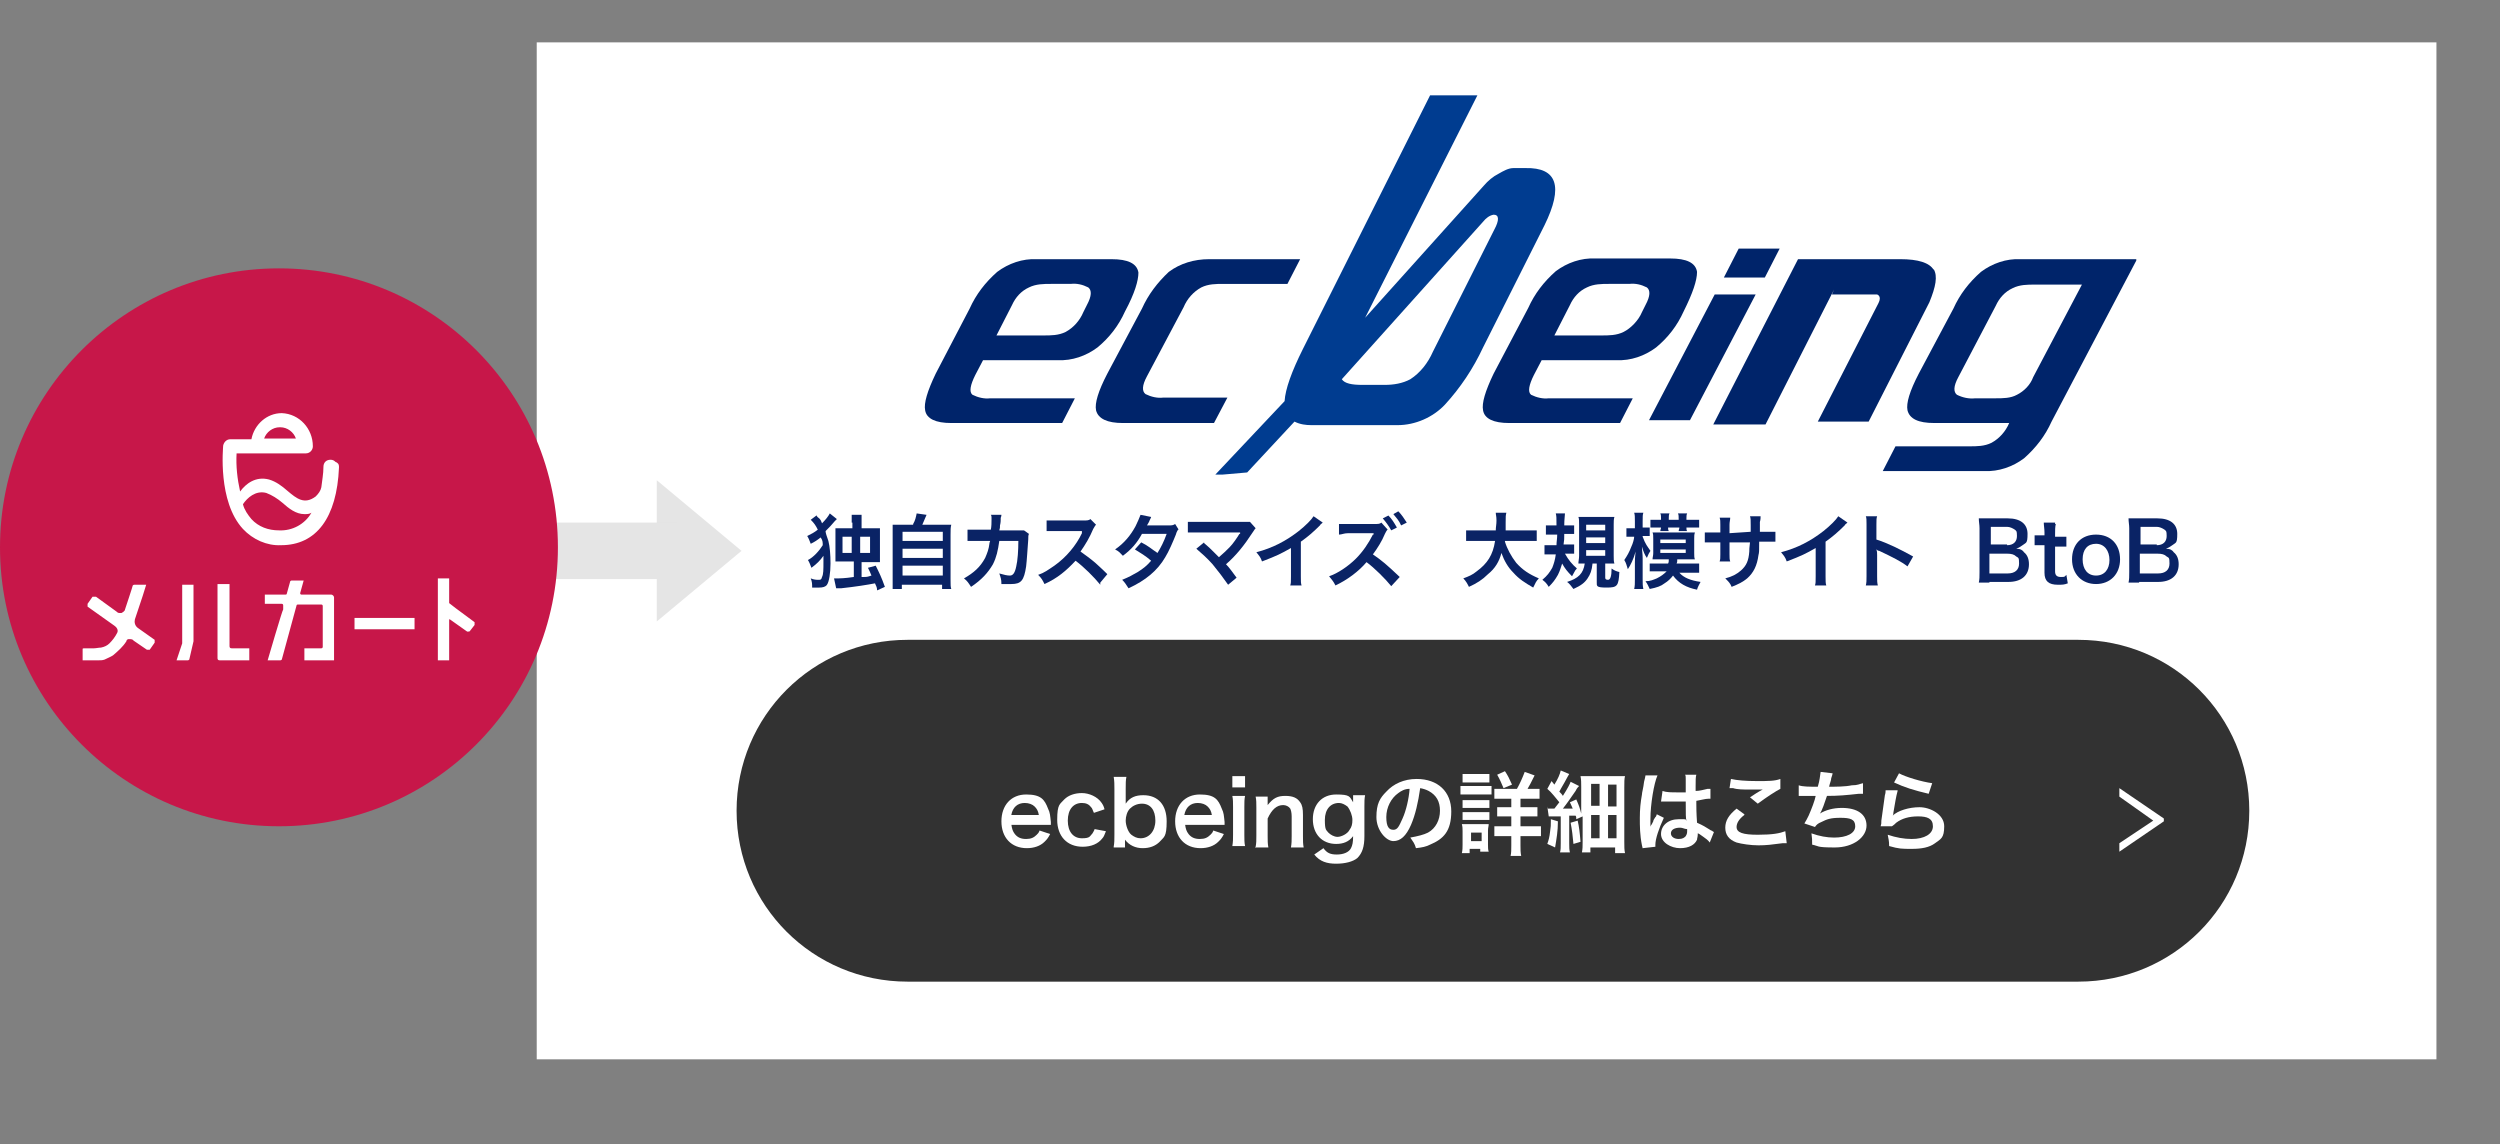 <?xml version="1.0" encoding="UTF-8"?>
<svg id="_レイヤー_1" xmlns="http://www.w3.org/2000/svg" xmlns:xlink="http://www.w3.org/1999/xlink" version="1.1" viewBox="0 0 354 162">
  <rect x="0" y="0" width="354" height="162" fill="#808080" stroke="none"/>
  <!-- Generator: Adobe Illustrator 29.0.1, SVG Export Plug-In . SVG Version: 2.1.0 Build 192)  -->
  <defs>
    <style>
      .st0 {
        fill: none;
      }

      .st1 {
        fill: #323232;
      }

      .st2 {
        fill: #c71749;
      }

      .st3 {
        fill: #e5e5e5;
      }

      .st4 {
        fill: #003c90;
      }

      .st5, .st6 {
        isolation: isolate;
      }

      .st7 {
        clip-path: url(#clippath-2);
      }

      .st8, .st6 {
        fill: #fff;
      }

      .st9 {
        fill: #0a2365;
      }

      .st10 {
        fill: #00246a;
      }

      .st11 {
        clip-path: url(#clippath);
      }
    </style>
    <clipPath id="clippath">
      <rect class="st0" x="130.8" y="13.4" width="171.7" height="53.8"/>
    </clipPath>
    <clipPath id="clippath-2">
      <rect class="st0" x="11.7" y="58.5" width="55.5" height="35"/>
    </clipPath>
  </defs>
  <rect id="_長方形_833-2" class="st6" x="76" y="6" width="269" height="144"/>
  <g id="_グループ_1031">
    <g class="st11">
      <g id="_グループ_20">
        <path id="_パス_13" class="st10" d="M159.3,44.1c-.9,2-2.2,3.7-3.9,5.1-1.6,1.2-3.6,1.9-5.6,1.8h-10.6l-1.1,2.1c-.7,1.4-.9,2.4-.4,2.8.8.4,1.7.6,2.5.5h12l-1.8,3.5h-15.7c-2.2,0-3.5-.6-3.7-1.8-.2-1,.3-2.7,1.5-5.2l4.8-9.2c.9-2,2.2-3.7,3.9-5.2,1.6-1.2,3.6-1.9,5.6-1.8h10.6c2.3,0,3.6.6,3.8,1.9,0,1.1-.5,2.9-1.9,5.5M153.4,44.2l.5-1c.7-1.3.7-2.1.2-2.5-.8-.4-1.6-.6-2.5-.5h-2.8c-1,0-2.1,0-3.1.5-1.1.5-1.9,1.4-2.4,2.5l-2.2,4.3h6.7c1,0,2.1,0,3.1-.5,1.1-.6,2-1.6,2.5-2.8"/>
        <path id="_パス_14" class="st10" d="M171.9,59.9h-12.9c-2.2,0-3.5-.6-3.8-1.8-.2-1,.3-2.7,1.6-5.2l4.9-9.2c.9-2,2.2-3.7,3.8-5.2,1.6-1.2,3.6-1.8,5.7-1.8h12.9l-1.8,3.5h-9.1c-1,0-2.1,0-3.1.5-1.1.6-2,1.6-2.5,2.8l-5.2,9.8c-.7,1.3-.7,2.1-.2,2.5.8.4,1.7.6,2.5.5h9.1s-1.9,3.6-1.9,3.6Z"/>
        <path id="_パス_15" class="st10" d="M238.4,44.1c-.9,2-2.2,3.7-3.9,5.1-1.6,1.2-3.6,1.9-5.6,1.8h-10.6l-1.1,2.1c-.7,1.4-.9,2.4-.4,2.8.8.4,1.7.6,2.5.5h11.9l-1.8,3.5h-15.7c-2.2,0-3.5-.6-3.7-1.8-.2-1,.3-2.7,1.5-5.2l4.9-9.3c.9-2,2.2-3.7,3.9-5.2,1.6-1.2,3.6-1.9,5.6-1.8h10.6c2.3,0,3.6.6,3.8,1.9,0,1.2-.6,3-1.9,5.6M232.5,44.2l.5-1c.7-1.3.7-2.1.2-2.5-.8-.4-1.6-.6-2.5-.5h-2.9c-1,0-2.1,0-3.1.5-1.1.5-1.9,1.4-2.4,2.5l-2.2,4.3h6.7c1,0,2.1,0,3.1-.5s2.1-1.6,2.6-2.8"/>
        <path id="_パス_16" class="st10" d="M290.5,59.7c-.9,2-2.2,3.7-3.9,5.2-1.6,1.2-3.6,1.9-5.6,1.8h-14.4l1.8-3.5h10.5c1,0,2.1,0,3.1-.5,1.1-.6,2-1.6,2.5-2.8h-10.6c-2.3,0-3.5-.6-3.8-1.8-.2-1,.3-2.7,1.6-5.2l4.9-9.2c.9-2,2.2-3.7,3.9-5.2,1.6-1.2,3.6-1.9,5.6-1.8h16.5l-12.1,23M287.9,53.4l6.9-13.1h-6.7c-1,0-2.1,0-3.1.5-1.1.5-1.9,1.4-2.4,2.5l-5.3,10.1c-.7,1.3-.7,2.1-.2,2.5.8.4,1.7.6,2.6.5h2.9c1,0,2.1,0,3-.5,1-.5,1.9-1.4,2.3-2.5"/>
        <path id="_パス_17" class="st4" d="M216,23.8h-1.7c-.7,0-1.4.4-2.1.8-.8.4-1.5,1-2.1,1.7l-16.8,18.7,15.9-31.5h-6.7l-18,35.9c-1.6,3.2-2.5,5.7-2.6,7.4l-9.9,10.5,4.6-.4,6.7-7.2c.8.4,1.6.5,2.4.5h12.2c2.5,0,5-1.1,6.7-2.9,2.2-2.4,4-5.1,5.4-8.1l8.7-17.3c2.7-5.5,1.8-8.2-2.7-8.1M211.6,32.5l-8.7,17.3c-.7,1.6-1.8,3-3.2,3.9-1.1.6-2.4.8-3.6.8h-3.2c-1.5,0-2.5-.2-2.9-.8l20-22.3c.4-.5.9-.9,1.5-1,.8,0,.8.8.1,2.1"/>
        <path id="_パス_18" class="st10" d="M246.2,35.2h5.8l-2.1,4.1h-5.8l2.1-4.1ZM242.8,41.7h5.8l-9.3,17.8h-5.8l9.3-17.8Z"/>
        <path id="_パス_19" class="st10" d="M273.8,38.2c-.6-1-2.2-1.5-4.7-1.5h-14.5l-12,23.4h7.4l9.7-19.1-.3.7h6.4s.7.2.2,1.2q0,.2,0,0h0l-8.6,16.8h7.2l8.6-16.9c.9-2.2,1.2-3.7.6-4.7"/>
      </g>
    </g>
  </g>
  <g id="_グループ_1033">
    <path id="_多角形_6" class="st3" d="M105,78l-12,10v-20l12,10Z"/>
    <rect id="_長方形_365" class="st3" x="62" y="74" width="34" height="8"/>
  </g>
  <g id="_グループ_1034">
    <circle id="_楕円形_18" class="st2" cx="39.5" cy="77.5" r="39.5"/>
    <g class="st7">
      <g id="_グループ_7246" data-name="グループ_7246">
        <path id="_パス_7555" data-name="パス_7555" class="st8" d="M47.5,65.4c-.2-.2-.4-.3-.7-.3-.6,0-1,.4-1,1,0,1-.2,2-.3,2.9-.1.5-.4.9-.8,1.3,0,0,0,0,0,0-1.6,1.2-2.7.3-4-.8-.8-.7-1.6-1.3-2.6-1.6-1.9-.5-3.3.6-4.1,1.7-.4-1.8-.6-3.6-.5-5.4h9.8c.6,0,1-.5,1-1h0c0-2.5-1.9-4.6-4.4-4.7-2.1,0-3.9,1.6-4.3,3.7h-3c-.5,0-.9.4-1,.9,0,.3-.8,7.9,2.8,11.8,1.4,1.5,3.4,2.4,5.4,2.3,5,0,7.9-3.9,8.2-11,0-.3,0-.5-.3-.7M39.7,60.5c1,0,1.9.7,2.2,1.6h-4.5c.3-.9,1.2-1.6,2.2-1.6M39.5,75.1c-1.5,0-2.9-.5-3.9-1.6-.5-.6-1-1.3-1.2-2.1.6-.9,1.8-2,3.3-1.6.8.3,1.6.8,2.3,1.4.9.8,1.9,1.6,3.1,1.6.4,0,.7,0,1-.2-.9,1.6-2.7,2.6-4.6,2.5"/>
        <path id="_パス_7556" data-name="パス_7556" class="st8" d="M27.4,82.7h0v7.3c0,.2,0,.6,0,.8l-.6,2.6c0,0-.1.1-.2.1h-1.6l.8-2.4s0,0,0,0c0-.3,0-.7,0-1v-7.3s1.6,0,1.6,0ZM58.7,87.5h-8.5v1.6h8.5v-1.6h0ZM14,93.5c.3,0,.5,0,.8-.1.4-.2.9-.4,1.2-.6.7-.6,1.4-1.2,1.9-2h0c0-.2.2-.3.3-.3,0,0,0,0,.1,0,.2,0,.5,0,.6.2l1.9,1.3c.1,0,.3,0,.4,0l.7-1c0-.1,0-.3,0-.4l-2.4-1.7c-.4-.3-.5-.8-.4-1.2l1.1-3.3.5-1.6h-1.7c0,0-.1,0-.2.1h0c0,.1-1.1,3.4-1.1,3.4,0,.2-.3.4-.5.5,0,0-.2,0-.2,0-.2,0-.3,0-.5-.2l-2.9-2.1h0s-.1,0-.1,0c-.1,0-.3,0-.4,0l-.7,1c0,.1,0,.3,0,.4l3.8,2.7c.3.2.6.6.4,1h0c-.3.6-.7,1.1-1.1,1.5-.3.3-.7.5-1.2.6-.3,0-.7.1-1,.1h-1.4c-.2,0-.3.1-.3.3t0,0v1.4h2.3ZM67.2,88.1l-2.7-2-.9-.7s0,0,0-.1v-3.4s0,0,0,0c0,0,0,0,0,0h-1.6s0,0,0,0v11.6s0,0,0,0h1.6s0,0,0,0c0,0,0,0,0,0h0v-5.6c0,0,0-.1,0-.2,0,0,0,0,0,0,0,0,0,0,.1,0l2.4,1.7h0c.1.1.3,0,.4,0l.7-.9c0-.1,0-.3,0-.4M47,84.2h-4.3c0,0-.2,0-.2-.2,0,0,0,0,0,0l.5-1.8h-1.7c0,0-.1,0-.2.1l-.5,1.8c0,0,0,.1-.2.1h-2.9s0,0,0,0v1.3s0,0,0,0h2.4c0,0,.2,0,.2.2,0,0,0,0,0,0v.6c-.1,0-2.2,7.2-2.2,7.2h1.8c0,0,.1,0,.2-.1l2.1-7.7c0,0,0-.1.2-.1h3.3c0,0,.2,0,.2.2,0,0,0,0,0,0v5.8c0,0,0,.2-.2.2h-2.4s0,0,0,0h0v1.7s0,0,0,0c0,0,0,0,0,0h4.2s0,0,0,0h0v-8.9c0-.2-.2-.4-.4-.4M32.4,82.7h-1.6v10.5c0,.2.1.3.3.3h4.2v-1.7h-2.5c-.2,0-.3-.1-.3-.3v-8.8h0Z"/>
      </g>
    </g>
  </g>
  <g>
    <path id="_パス_1" class="st1" d="M128.5,90.6h165.8c13.4,0,24.2,10.8,24.2,24.2s-10.8,24.2-24.2,24.2h-165.8c-13.4,0-24.2-10.8-24.2-24.2s10.8-24.2,24.2-24.2h0Z"/>
    <g class="st5">
      <path class="st8" d="M143.2,116.7c.1.7.2,1,.5,1.4.4.5.9.7,1.6.7s1.1-.2,1.5-.6c.2-.2.3-.3.4-.6l1.5.5c-.3.6-.5.8-.8,1.1-.6.6-1.5.9-2.5.9-2.2,0-3.6-1.5-3.6-3.8s1.4-3.8,3.5-3.8,2.6.7,3.1,2c.3.6.3,1,.4,1.9v.4h-5.6,0ZM147.1,115.4c-.1-.6-.3-.9-.6-1.2-.3-.3-.8-.5-1.4-.5-1,0-1.7.6-1.9,1.7h3.9Z"/>
      <path class="st8" d="M154.9,115.1c-.2-.4-.2-.6-.4-.8-.3-.4-.7-.6-1.3-.6-1.2,0-2,.9-2,2.5s.8,2.5,2,2.5,1.1-.3,1.5-.7c.1-.2.2-.3.3-.6l1.6.3c-.2.5-.3.8-.5,1-.6.8-1.6,1.2-2.8,1.2-2.2,0-3.6-1.5-3.6-3.8s.4-2.2,1-2.9c.6-.6,1.5-.9,2.5-.9s2.2.5,2.8,1.4c.2.3.3.5.4.9l-1.5.5Z"/>
      <path class="st8" d="M157.7,119.9c.1-.6.1-.9.1-1.7v-6.5c0-.6,0-1.1-.1-1.7h1.8c-.1.5-.1.9-.1,1.7v2.1c.6-.9,1.4-1.2,2.5-1.2,2.1,0,3.3,1.4,3.3,3.7s-.4,2.2-1,2.9c-.6.6-1.4.9-2.4.9s-1.9-.4-2.5-1.2v1.1h-1.6ZM161.7,113.8c-.7,0-1.3.3-1.7.7-.4.4-.6,1.1-.6,1.7s.3,1.6.8,2c.4.3.8.5,1.3.5,1.2,0,2.1-1,2.1-2.5s-.7-2.4-1.9-2.4h0Z"/>
      <path class="st8" d="M167.8,116.7c.1.7.2,1,.5,1.4.4.5.9.7,1.6.7s1.1-.2,1.5-.6c.2-.2.3-.3.4-.6l1.5.5c-.3.6-.5.8-.8,1.1-.6.6-1.5.9-2.5.9-2.2,0-3.6-1.5-3.6-3.8s1.4-3.8,3.5-3.8,2.6.7,3.1,2c.3.6.3,1,.4,1.9v.4h-5.6,0ZM171.6,115.4c-.1-.6-.3-.9-.6-1.2-.3-.3-.8-.5-1.4-.5-1,0-1.7.6-1.9,1.7h3.9Z"/>
      <path class="st8" d="M176.3,109.9v1.6h-1.8v-1.6h1.8ZM176.3,112.7c-.1.5-.1.9-.1,1.6v3.9c0,.7,0,1.1.1,1.6h-1.8c.1-.6.1-1,.1-1.6v-3.9c0-.7,0-1.1-.1-1.6h1.8Z"/>
      <path class="st8" d="M177.8,119.9c.1-.5.1-.9.1-1.6v-3.9c0-.7,0-1.1-.1-1.6h1.7v1.2c.8-1,1.4-1.3,2.5-1.3s1.7.3,2.1.9c.3.4.4.9.4,1.8v3c0,.7,0,1.1.1,1.6h-1.8c.1-.6.1-1,.1-1.6v-2.8c0-.5-.1-.9-.2-1.1-.2-.3-.6-.5-1-.5-.9,0-1.6.6-2.2,1.9v2.5c0,.6,0,1.1.1,1.6h-1.9,0Z"/>
      <path class="st8" d="M187.4,120.1c.5.7,1,.9,1.9.9s1.7-.3,2-.9c.2-.4.3-.8.3-1.7-.6.8-1.4,1.1-2.4,1.1-2,0-3.3-1.4-3.3-3.5s1.3-3.5,3.3-3.5,1.9.3,2.4,1.1v-1h1.7c-.1.5-.1.9-.1,1.6v4.2c0,1.5-.3,2.4-1,3.1-.6.5-1.7.8-3,.8s-2.3-.3-3.1-1.3l1.3-.9h0ZM188.1,117.9c.3.3.8.6,1.3.6s1.4-.4,1.7-1c.3-.4.4-.8.4-1.4s-.3-1.4-.7-1.9c-.4-.3-.8-.5-1.2-.5-1.2,0-2,.9-2,2.4s.2,1.4.5,1.8Z"/>
      <path class="st8" d="M199.8,116.8c-.7,1.6-1.5,2.3-2.5,2.3s-2.4-1.5-2.4-3.4.5-2.7,1.4-3.6c1-1.1,2.5-1.8,4.3-1.8,3,0,4.9,1.8,4.9,4.6s-1.1,3.9-3,4.7c-.6.3-1.1.4-2,.5-.2-.7-.4-.9-.8-1.5,1.1-.2,1.9-.4,2.5-.7,1.1-.6,1.7-1.8,1.7-3.1s-.5-2.2-1.6-2.8c-.4-.2-.7-.3-1.2-.4-.3,2.1-.7,3.8-1.3,5.2h0ZM198,112.3c-1,.7-1.7,2-1.7,3.4s.4,1.8,1,1.8.8-.5,1.3-1.6.9-2.8,1-4.2c-.7,0-1.2.3-1.6.6Z"/>
      <path class="st8" d="M206.7,111.3h4.5v1.2h-4.4v-1.2h-.1ZM207,120.8c.1-.4.1-.8.1-1.2v-1.9c0-.4,0-.6-.1-1h3.8c0,.3-.1.5-.1.9v2c0,.4,0,.7.1,1h-1.2v-.4h-1.5v.6h-1.1ZM207.1,109.6h3.8v1.2h-3.8v-1.2ZM207.1,113.3h3.8v1.1h-3.8v-1.1h0ZM207.1,115h3.8v1.1h-3.8v-1.1h0ZM208.3,119.1h1.5v-1.2h-1.5v1.2ZM214.8,111.7c.4-.7.8-1.6,1.1-2.4l1.4.5c-.6,1.2-.7,1.4-1,1.9h1.7v1.4h-2.7v1.2h2.4v1.3h-2.4v1.4h2.9v1.4h-2.9v1.3c0,.6,0,1,.1,1.5h-1.5c.1-.4.1-.9.1-1.5v-1.3h-2.4v-1.4h2.4v-1.4h-2v-1.3h2v-1.2h-2.4v-1.4h3.2,0ZM212.9,111.6c-.3-.7-.5-1.2-.9-1.9l1.1-.5c.4.6.6,1,1,1.9l-1.2.5h0Z"/>
      <path class="st8" d="M220.6,116.3c0,1.4-.2,2.5-.4,3.7l-1.1-.5c.2-.6.3-.9.4-1.8.1-.6.1-.9.1-1.4v-.3s1,.3,1,.3ZM219.1,114.5h1c.3-.4.4-.5.7-.9-.5-.6-1.1-1.4-1.7-1.9l.6-1.1.4.5c.5-.8.8-1.5.9-2l1.2.5c-.1.2-.2.3-.4.7-.3.6-.7,1.2-1,1.8.2.2.4.4.5.6.7-1.1,1-1.7,1.1-2l1.2.6c-.2.2-.3.3-.5.7-.5.7-1.3,1.9-1.8,2.5h1.4c-.1-.3-.2-.4-.4-.9l.9-.4c.4.9.5,1.2.7,2v-3.8c0-.6,0-1-.1-1.5h6.3c-.1.4-.1.8-.1,1.6v7.7c0,.8,0,1.1.1,1.6h-1.4v-.8h-3.5v.7h-1.2c.1-.5.1-.9.1-1.5v-3.6l-.9.4c0-.2,0-.4-.1-.5h-.9v3.9c0,.6,0,.9.1,1.3h-1.4c.1-.4.1-.7.1-1.3v-3.8h-1.7l-.2-1.4v.3ZM223.4,116.2c.2.9.3,1.7.4,3l-1,.3c-.1-1.1-.2-2-.4-3l1-.3ZM225.3,114.1h1.2v-3.1h-1.2v3.1ZM225.3,118.7h1.2v-3.3h-1.2v3.3ZM227.7,114.2h1.2v-3.1h-1.2v3.1ZM227.7,118.7h1.2v-3.3h-1.2v3.3Z"/>
      <path class="st8" d="M232.6,120.2s0-.2-.1-.5c-.3-1.5-.3-2.7-.3-3.9s.1-2.2.3-3.3c0-.3.2-.9.3-1.8.1-.4.2-.8.2-.9h1.7c-.5,1.1-1,4.1-1,6.2v1.1h0c0-.1.1-.3.2-.4,0,0,.1-.2.2-.4,0-.2.2-.4.3-.6,0,0,.1,0,.2-.4l1,.5c-.7,1.5-1.2,3-1.2,3.8v.3l-1.8.2h0ZM235.4,112c.6.2,1.2.2,2.2.2h1.1v-1.9c0-.3,0-.5-.1-.6h1.6c-.1.3-.1.8-.1,1.7v.6c.6,0,1.2-.2,1.7-.3h.4v1.4h-.3c-.4,0-1.1.2-1.7.3v.3c0,.5,0,1.4.1,2.8.9.4,1.2.6,2,1.1.2,0,.2.2.4.2l-.6,1.5c-.2-.3-.6-.6-.9-.8-.4-.3-.7-.5-.8-.5v.2c0,.3-.1.5-.1.7-.3.7-1.1,1.2-2.4,1.2s-2.7-.8-2.7-2,1-2.1,2.5-2.1.8,0,1.1.2c-.1-.3-.1-.9-.1-2.7h-3.5l.2-1.4h0ZM237.9,117.2c-.8,0-1.3.3-1.3.8s.5.8,1.1.8.8-.2,1-.4c.1-.2.2-.3.2-.7v-.3c-.4,0-.6-.2-1-.2Z"/>
      <path class="st8" d="M247,115.4c-.8.6-1.1,1.2-1.1,1.7,0,.8.9,1.1,3,1.1s3.1-.2,3.9-.5l.2,1.7h-.6c-1.5.2-2.3.3-3.4.3s-2.4-.2-3.1-.4c-1.1-.4-1.6-1.1-1.6-2.1s.5-1.8,1.6-2.7l1.1.8h0ZM245.1,110.3c.9.2,2.1.3,3.7.3s2.5,0,3.3-.3v1.4c-.6.3-2,1.2-3.2,2.1l-1.1-.9c.6-.4,1.2-.8,1.8-1.1h-1.9c-.8,0-1.7,0-2.3-.2h-.5l.2-1.3Z"/>
      <path class="st8" d="M254.7,111.2c.6.2,1.4.2,2.7.2.3-1,.3-1.5.4-2.1l1.7.2c0,.1-.1.4-.2.7,0,.3-.2.7-.3,1.2.9,0,2.3,0,3.2-.2.9,0,1.1-.2,1.6-.3v1.5h-.6c-1.8.2-2.9.3-4.5.3-.3.9-.7,2.1-1,2.5h0c.8-.5,1.9-.8,3.1-.8,2.2,0,3.5.9,3.5,2.5s-1.8,3.1-4.5,3.1-2.2-.2-3.2-.4c0-.7,0-.9-.1-1.6,1.1.4,2.2.6,3.2.6,1.8,0,3-.6,3-1.6s-.7-1.2-2.1-1.2-1.9.2-2.7.6c-.5.2-.7.4-.9.7l-1.5-.5c.2-.3.4-.7.6-1.1.4-.9.9-2.2,1-2.8h-2.4v-1.5h0Z"/>
      <path class="st8" d="M268.7,112c-.2.7-.4,1.9-.6,3.1,0,.1,0,.3-.1.4h0c.7-.7,2.3-1.2,3.8-1.2s3.5,1,3.5,2.7-.5,1.8-1.3,2.4-1.9.8-3.3.8-1.8,0-3.2-.4c0-.8-.1-1-.2-1.6,1.2.4,2.3.6,3.4.6,1.8,0,3-.7,3-1.8s-.8-1.4-2.1-1.4-2.3.3-3.1.9c-.2.2-.3.3-.6.5h-1.6c.1-.3.1-.4.1-.8.1-.8.3-2.2.5-3.6.1-.3.1-.5.1-.7h1.7ZM268.9,109.5c.9.5,3.2,1.2,4.7,1.4l-.5,1.5c-2.1-.5-3.4-.9-4.9-1.6l.7-1.3h0Z"/>
    </g>
    <g class="st5">
      <path class="st8" d="M300.1,112.8v-1.2l6.3,4.3v.4l-6.3,4.3v-1.2l4.8-3.2-4.8-3.4h0Z"/>
    </g>
  </g>
  <g class="st5">
    <path class="st9" d="M115.6,72.9c0,.1.1.3.4.5.2.2.3.4.4.7.5-.5.9-1,1.1-1.4l1,.8-.3.3c-.4.5-.8.9-1.3,1.4,0,.3.2.8.4,1.4.2.8.3,1.9.3,3.2s-.2,2.6-.5,3c-.2.3-.6.4-1.1.4h-1c0-.5,0-.8-.2-1.3.5.2.8.2,1.1.2s.4,0,.5-.4c.2-.4.2-1,.2-2.2v-.8c-.5.7-.9,1.1-1.7,1.7-.2-.5-.3-.8-.5-1.1.8-.4,1.6-1.3,2.1-2.1,0-.4,0-.7-.3-1.1-.5.4-.8.6-1.4.9-.2-.5-.3-.8-.5-1.1.6-.3,1-.5,1.5-.9-.3-.6-.5-.9-1-1.4l.8-.6h0ZM120.6,74v-1.1h1.4v1.9h2.6v4.8h-2.6v2.1h.3c.4,0,.5,0,1.1-.2-.2-.5-.3-.7-.5-1.1l1.1-.3c.5,1,.8,1.6,1.3,3l-1.1.5c0-.5-.2-.7-.3-1-1,.2-2.9.5-4.8.7h-.7l-.3-1.4h.3c.5,0,1.2,0,2.5-.2v-2.2h-2.6v-4.7h2.4v-.8h-.1ZM119.3,76v2.3h1.3v-2.3h-1.3ZM123.2,78.3v-2.3h-1.4v2.3h1.4Z"/>
    <path class="st9" d="M129.3,74.2c.3-.5.4-1,.5-1.5l1.4.2c-.2.5-.4.9-.6,1.4h4.1c-.1.4-.1.7-.1,1.4v6.4c0,.7,0,1,.1,1.3h-1.3v-.6h-5.7v.6h-1.3v-9.1h2.9ZM127.8,76.6h5.7v-1.3h-5.7v1.3ZM127.8,79h5.7v-1.3h-5.7v1.3ZM127.8,81.5h5.7v-1.4h-5.7v1.4Z"/>
    <path class="st9" d="M145.7,75.6c-.1.2-.1.4-.1.8-.1,1.3-.2,3-.3,3.8-.3,2-.7,2.5-2.1,2.5s-.8,0-1.4,0c0-.7-.1-.9-.3-1.5.7.2,1.1.3,1.5.3s.7-.3.9-1.3c.2-.8.3-2.3.3-3.6h-2.7c-.2,1.4-.4,2.3-.9,3.3-.7,1.2-1.6,2.2-3.1,3.2-.4-.6-.5-.8-1-1.2,1.4-.8,2.3-1.6,3-2.9.3-.7.5-1.2.6-2,0-.2.1-.3.1-.4h-3.2v-1.6h3.3c.1-.4.1-1.1.1-1.4v-.3c0-.1,0-.3-.1-.4h1.5c0,.3-.1.3-.1.5v.2c0,.1,0,.4-.1.8,0,.3,0,.4-.1.7h3.5l.7.5h0Z"/>
    <path class="st9" d="M155.8,82.8c-.9-1.1-2.3-2.5-3.5-3.4-1.3,1.4-2.6,2.5-4.4,3.3-.3-.6-.4-.8-.9-1.3.9-.3,1.4-.7,2.3-1.3,1.7-1.2,3.1-2.9,3.9-4.6v-.3h-5v-1.5h5.2c.5,0,.8,0,1-.2l.8.8c-.2.2-.2.3-.4.6-.5,1.2-1.1,2.2-1.8,3.2.7.5,1.4,1,2.1,1.6.2.2.8.7,1.7,1.6l-1,1.2v.3Z"/>
    <path class="st9" d="M166.9,74.9c-.1.1-.3.4-.4.8-.4,1-1,2.4-1.5,3.2-1.1,1.9-2.8,3.3-5.2,4.4-.4-.6-.5-.8-.9-1.2,1-.4,1.5-.7,2.2-1.1.8-.5,1.3-.9,1.9-1.6-.8-.7-1.5-1.1-2.3-1.6l.9-1c1,.5,1.4.9,2.3,1.5.5-.8.9-1.6,1.3-2.7h-3.5c-.7,1.3-1.5,2.2-2.7,3.1-.4-.4-.5-.6-1.1-.9,1.3-.9,2.2-2,2.9-3.3.3-.6.5-1.1.7-1.6l1.5.3c0,.1-.2.4-.3.7-.2.3-.2.4-.3.5h3c.5,0,.7,0,1-.2l.5.8h0Z"/>
    <path class="st9" d="M170.5,76.9c.6.5.9.8,1.4,1.3l.7.7c.6-.5,1.1-1,1.5-1.4.5-.5,1.1-1.4,1.4-1.9h.1v-.2h-7.4v-1.5h8.8l.8.9c-.2.2-.2.3-.5.7-1.1,1.7-2.3,3.2-3.7,4.4.5.5.9,1.1,1.5,1.9l-1.2,1c-.7-1-1.3-1.8-2.2-2.9-.9-1-1.5-1.5-2.3-2.2l1.1-.9h0Z"/>
    <path class="st9" d="M187.3,74c-.2.2-.3.2-.4.4-.9.9-1.7,1.6-2.7,2.3v4.9c0,.7,0,1,.1,1.3h-1.6c.1-.3.1-.5.1-1.3v-4c-1.4.8-2,1.1-4.1,1.9-.2-.6-.4-.8-.8-1.3,2.3-.6,4.2-1.6,6-3,1-.8,1.8-1.6,2.1-2.1l1.3.9h0Z"/>
    <path class="st9" d="M197,83c-.8-1-2.4-2.6-3.5-3.4-1.1,1.3-2.7,2.5-4.4,3.3-.3-.6-.5-.8-.9-1.3,1.2-.4,2.7-1.4,3.8-2.5,1-1,1.8-2.2,2.4-3.4h.1v-.2h.2-3.8c-.6,0-.9.2-1.3.2v-1.5h5c.5,0,.8,0,1-.2l.9,1c-.1,0-.3.4-.4.6-.4,1-1.1,2.1-1.7,2.9,1.3.9,1.9,1.4,3.8,3.2l-1.2,1.3h0ZM196.6,73c.5.5.8,1,1.2,1.7l-.8.4c-.4-.7-.7-1.1-1.2-1.7l.8-.4ZM198.4,74.4c-.3-.7-.7-1.1-1.1-1.6l.7-.4c.5.5.8,1,1.2,1.6l-.8.4h0Z"/>
    <path class="st9" d="M213.1,76.7c.3,1,.9,2.1,1.6,3,.9,1,1.8,1.6,3.2,2.2-.4.4-.5.7-.8,1.3-1.2-.7-2-1.2-2.8-2.1-.8-.8-1.3-1.7-1.7-2.8-.3,1.2-.9,2.2-1.9,3-.8.8-1.6,1.3-2.7,1.8-.2-.4-.4-.8-.8-1.2.8-.3,1.3-.5,1.9-1,1.5-1.1,2.3-2.3,2.6-4.3h-4.1v-1.5h4.2c0-.5.1-.8.1-1.4s-.1-.8-.1-1.1h1.5c-.1.4-.1.5-.1,1.4v1.1h4.4v1.5h-4.5Z"/>
    <path class="st9" d="M221.6,78.4c.5.9,1,1.5,1.7,2.1-.1,0-.1.2-.2.2-.1.2-.3.5-.5.9-.7-.7-1-1.1-1.4-1.8-.2.6-.3,1-.6,1.6-.4.7-.7,1.1-1.3,1.7-.3-.5-.5-.7-.9-1,.7-.6,1-1,1.4-1.7.2-.5.4-1.1.5-1.9h-1.6v-1.3h1.7c0-.5.1-.9.1-1.5h-1.6v-1.3h1.5c0-1.1,0-1.3-.1-1.7h1.3c0,.3-.1.8-.1,1.7h1.4v1.2h-1.4c0,.7,0,.9-.1,1.5h1.5v1.3h-1.3,0ZM225.5,79.8c-.1,1-.3,1.5-.7,2.1s-.9,1-2,1.5c-.4-.5-.5-.7-.9-1,1.6-.5,2.3-1.2,2.5-2.6h-.9c0-.3.1-.7.1-1.1v-4.4c0-.5,0-.9-.1-1.1h5.1c-.1.3-.1.7-.1,1.1v4.4c0,.5,0,.8.1,1.1h-1.3v2c0,.2.1.3.4.3q.5,0,.5-1.6c.4.3.7.4,1.1.5-.1,2-.3,2.2-1.8,2.2s-1.4-.2-1.4-.8v-2.6h-.6ZM224.6,75.1h2.7v-.8h-2.7v.8ZM224.6,76.9h2.7v-.8h-2.7v.8ZM224.6,78.7h2.7v-.8h-2.7v.8Z"/>
    <path class="st9" d="M232.6,76c.4,1.1.7,1.4,1.1,2-.2.3-.3.5-.5,1-.3-.4-.5-.9-.7-1.6,0,.5.1,1,.1,1.6v3c0,.6,0,1,.1,1.4h-1.3c.1-.4.1-.8.1-1.4v-2.4c0-.8.1-1.3.1-1.5-.3,1.1-.7,1.9-1.1,2.5-.2-.6-.2-.8-.5-1.3.4-.6.7-1.1,1-1.9.2-.4.4-1.1.4-1.4h-1.1v-1.2h1.2v-1c0-.6,0-.9-.1-1.2h1.3c-.1.3-.1.5-.1,1.2v.9h1v1.2h-1ZM236.2,79.8c.1-.2.1-.3.1-.6h-2.3c0-.3.1-.5.1-.9v-2c0-.4,0-.7-.1-.9h6c-.1.3-.1.5-.1.9v2c0,.4,0,.7.1.9h-2.5c0,.3,0,.4-.1.6h3.2v1.3h-2.8c.6.7,1.6,1.1,3,1.3-.2.4-.4.7-.5,1.1-1.5-.3-2.6-.9-3.4-2-.3.4-.7.8-1.2,1.1-.5.4-1.1.6-2.1.8-.2-.4-.3-.7-.6-1.1.7,0,1.1-.2,1.6-.4.6-.3,1-.6,1.4-1h-2.4v-1.1h1.1s1.5,0,1.5,0ZM236.2,74.7c0,.2,0,.3.1.5h-1.2c0-.2.1-.3.1-.5h-1.5v-1.1h1.5v-.2c0-.3,0-.5-.1-.7h1.3c-.1.2-.1.4-.1.7v.2h1.4v-.2c0-.3,0-.5-.1-.7h1.3c-.1.2-.1.4-.1.7v.2h1.8v1.1h-1.8c0,.2,0,.4.1.5h-1.2c0-.2.1-.3.1-.5h-1.6ZM235.1,76.9h3.6v-.5h-3.6v.5ZM235.1,78.3h3.6v-.5h-3.6v.5Z"/>
    <path class="st9" d="M247.9,75.3v-.9c0-.8,0-1-.1-1.3h1.5c0,.2,0,.5-.1.8v1.4h2.2v1.4h-2.3c0,1.4,0,1.5-.1,1.9-.2,1.5-.7,2.5-1.6,3.3-.6.5-1.2.8-2.2,1.2-.2-.5-.4-.7-.9-1.2,1.1-.3,1.6-.6,2.2-1.1.8-.7,1.1-1.4,1.2-2.7,0-.3,0-.5.1-1.3h-2.9v1.7c0,.5,0,.7.1,1h-1.5c.1-.3.1-.5.1-1v-1.7h-2.2v-1.4h2.2v-1.1c0-.5,0-.7-.1-1h1.5c0,.3-.1.6-.1,1v1.2l3-.2h0Z"/>
    <path class="st9" d="M261.6,74c-.2.2-.3.2-.4.4-.9.9-1.7,1.6-2.7,2.3v4.9c0,.7,0,1,.1,1.3h-1.6c.1-.3.1-.5.1-1.3v-4c-1.4.8-2,1.1-4.1,1.9-.2-.6-.4-.8-.8-1.3,2.3-.6,4.2-1.6,6-3,1-.8,1.8-1.6,2.1-2.1,0,0,1.3.9,1.3.9Z"/>
    <path class="st9" d="M264.2,82.9c.1-.4.1-.7.1-1.3v-7.4c0-.5,0-.9-.1-1.1h1.6c-.1.3-.1.5-.1,1.2v2.1c1.6.5,3.4,1.4,5.2,2.4l-.8,1.4c-.9-.7-2.1-1.3-4-2.2-.3,0-.3-.2-.4-.2.1.3.1.4.1.8v3c0,.6,0,.9.1,1.3h-1.7Z"/>
    <path class="st9" d="M281.7,82.5h-1.5c.1-.5.1-.8.1-1.5v-6.2c0-.5-.1-.9-.1-1.4h4.1c1.8,0,2.8.8,2.8,2.2s-.2,1.2-.7,1.6c-.3.2-.4.3-.9.5.6,0,.9.2,1.1.5.5.4.7,1,.7,1.7,0,1.6-1.1,2.5-2.9,2.5h-2.7ZM284.2,77.2c.9,0,1.4-.5,1.4-1.3s-.1-.7-.3-.9c-.3-.2-.7-.4-1.1-.4h-2.3v2.5h2.3ZM281.8,81.2h2.5c1,0,1.6-.5,1.6-1.4s-.1-.8-.4-1c-.3-.3-.7-.4-1.3-.4h-2.5v2.8h0Z"/>
    <path class="st9" d="M291.1,74.2c-.1.4-.1.9-.1,1.4v.4h1.6v1.4h-1.6v3.5c0,.5.2.8.8.8s.5,0,.8-.3l.2,1.2c-.5.2-.8.2-1.4.2-1.3,0-1.9-.5-1.9-1.7v-3.9h-1.4v-1.4h1.4v-.4c0-.5-.1-1-.1-1.4h1.6v.2s.1,0,.1,0Z"/>
    <path class="st9" d="M293.4,79.2c0-2.1,1.3-3.5,3.4-3.5s3.4,1.4,3.4,3.5-1.4,3.5-3.4,3.5-3.4-1.4-3.4-3.5ZM294.9,79.2c0,1.4.7,2.3,1.9,2.3s1.9-.9,1.9-2.2-.7-2.3-1.9-2.3-1.9.8-1.9,2.2Z"/>
    <path class="st9" d="M302.9,82.5h-1.5c.1-.5.1-.8.1-1.5v-6.2c0-.5-.1-.9-.1-1.4h4.1c1.8,0,2.8.8,2.8,2.2s-.2,1.2-.7,1.6c-.3.2-.4.3-.9.5.6,0,.9.2,1.1.5.5.4.7,1,.7,1.7,0,1.6-1.1,2.5-2.9,2.5h-2.7ZM305.4,77.2c.9,0,1.4-.5,1.4-1.3s-.1-.7-.3-.9c-.3-.2-.7-.4-1.1-.4h-2.3v2.5h2.3ZM303.1,81.2h2.5c1,0,1.6-.5,1.6-1.4s-.1-.8-.4-1c-.3-.3-.7-.4-1.3-.4h-2.5v2.8h.1,0Z"/>
  </g>
</svg>